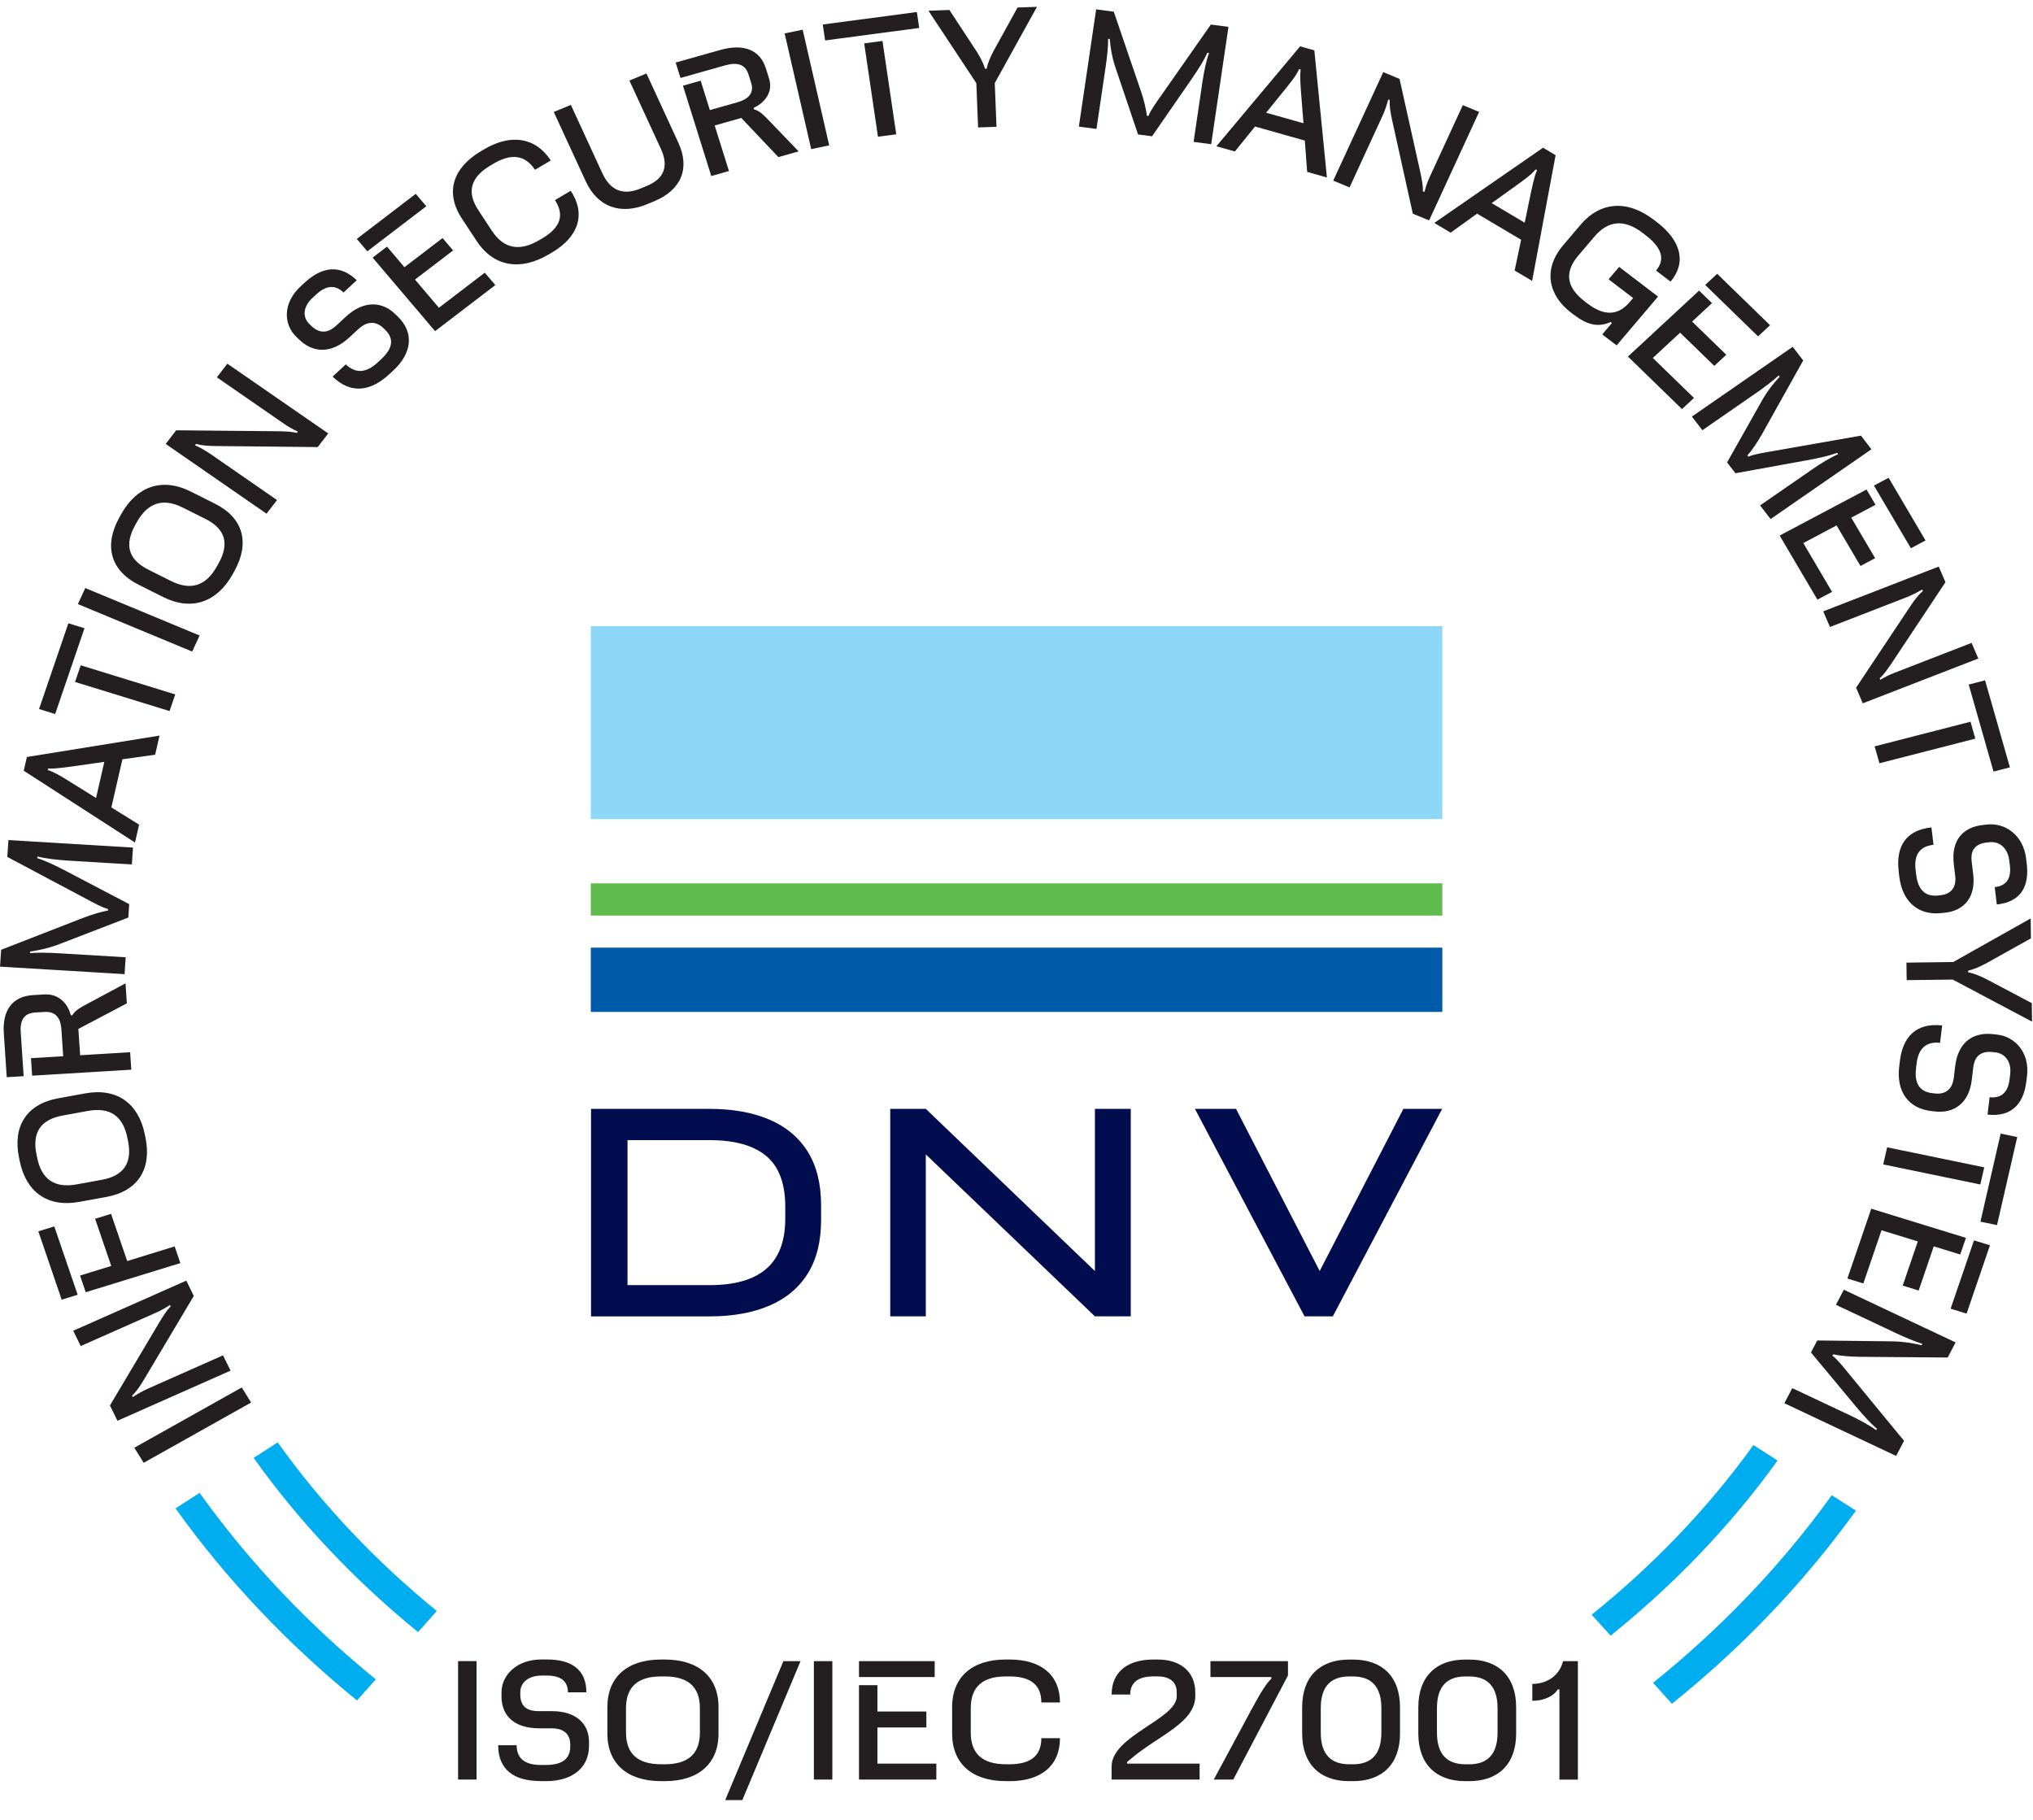 <?xml version="1.0" encoding="UTF-8"?>
<svg xmlns="http://www.w3.org/2000/svg" xmlns:xlink="http://www.w3.org/1999/xlink" fill="none" height="77" viewBox="0 0 86 77" width="86">
  <clipPath id="a">
    <path d="m0 .286h86v76h-86z"></path>
  </clipPath>
  <g clip-path="url(#a)">
    <path d="m78.509 63.902-1.022-.653c-2.13 2.961-4.684 5.622-7.56 7.934l.8.887c2.959-2.38 5.588-5.12 7.781-8.168zm-3.314-2.121-1.022-.653c-1.929 2.678-4.241 5.084-6.843 7.174l.801.887c2.686-2.159 5.074-4.643 7.064-7.408zm-56.717 6.365c-2.56-2.084-4.834-4.476-6.732-7.133l-1.017.658c1.96 2.744 4.31 5.214 6.955 7.366zm-10.035-4.997-1.017.658c2.164 3.027 4.758 5.75 7.676 8.123l.796-.891c-2.835-2.305-5.353-4.95-7.455-7.89z" fill="#00aeef"></path>
    <path d="m10.623 59.328-.397-.637-4.544 2.549.397.637zm-.87-1.349-.318-.647-3.151 1.396c-.233.105-.456.228-.666.369l-.03-.061c.175-.166.326-.38.521-.71l2.089-3.507-.318-.647-4.783 2.12.318.647 3.176-1.408c.21-.092.41-.203.598-.331l.03.061c-.185.192-.301.384-.486.687l-2.082 3.504.318.647 4.784-2.12zm-2.123-4.55-.241-.705-2.008.619-.683-1.996-.675.208.682 1.995-1.319.407.241.705zm-4.345 1.339-.989-2.89-.675.208.988 2.891.676-.208zm2.872-6.627-.032-.158c-.263-1.299-1.166-1.978-2.515-1.733l-1.148.209c-1.349.245-1.923 1.192-1.661 2.492l.032.157c.263 1.3 1.166 1.978 2.514 1.733l1.148-.208c1.349-.245 1.923-1.192 1.662-2.492zm-.741.128c.184.912-.17 1.466-1.11 1.637l-1.065.194c-.94.171-1.485-.22-1.67-1.132l-.029-.144c-.185-.912.169-1.466 1.11-1.637l1.065-.194c.941-.171 1.485.22 1.67 1.132zm.138-3.02-.049-.739-2.115.127-.075-1.113 2.051-1.081-.057-.847-1.518.815c-.422.226-.606.323-.726.532l-.07.004c-.106-.435-.463-.922-1.124-.882l-.471.028c-.9.054-1.303.667-1.239 1.614l.124 1.859.716-.043-.125-1.867c-.035-.514.151-.799.615-.827l.387-.023c.464-.028.686.233.72.747l.075 1.127-1.363.082.049.74zm.024-8.684.047-.713-5.268-.317-.048.713 3.284 1.744c.32.174.749.407.978.461l-.004.067c-.285.043-.703.172-1.064.311l-3.455 1.345-.047.713 5.268.317.048-.713-2.831-.17c-.408-.025-.908-.035-1.214-.007l.005-.066c.363-.052.778-.141 1.191-.297l2.96-1.141.038-.567-2.698-1.414c-.45-.234-.861-.426-1.192-.533l.004-.067c.354.088.844.144 1.273.171l2.726.164zm-2.487-3.415c-.379-.236-.768-.487-1.072-.577l.015-.065c.327.019.807-.059 1.283-.125l1.096-.156-.35 1.527zm2.62 2.489.173-.757-1.173-.728.467-2.036 1.384-.192.186-.81-5.611.905-.133.581zm1.461-5.561.241-.704-3.997-1.232-.242.705 3.998 1.231zm-4.839.125 1.241-3.628-.682-.21-1.241 3.627zm5.797-2.642.313-.679-4.836-2.008-.313.679zm1.709-3.268.079-.142c.65-1.17.392-2.235-.822-2.843l-1.034-.518c-1.214-.608-2.287-.209-2.937.961l-.079.142c-.65 1.171-.392 2.235.822 2.843l1.034.518c1.214.608 2.287.209 2.938-.961zm-.662-.339c-.457.822-1.098 1.044-1.945.621l-.959-.48c-.847-.424-1.015-1.052-.558-1.874l.072-.13c.457-.821 1.098-1.044 1.945-.62l.96.48c.847.423 1.015 1.052.558 1.874zm2.098-2.225.444-.577-2.81-1.945c-.209-.142-.43-.268-.662-.375l.041-.054c.237.065.508.087.907.09l4.245.043.444-.577-4.266-2.951-.444.577 2.833 1.961c.187.129.386.242.595.337l-.041.054c-.267-.061-.5-.064-.869-.071l-4.239-.04-.444.577zm5.191-5.898.171-.159c.801-.742.881-1.609.193-2.279l-.108-.105c-.57-.555-1.351-.577-2.087.104l-.408.378c-.273.252-.643.418-1.062.011l-.083-.081c-.276-.268-.285-.708.133-1.096l.161-.149c.413-.383.802-.426 1.157-.082l.558-.518c-.708-.688-1.476-.574-2.211.108l-.171.158c-.75.696-.717 1.597-.186 2.114l.133.13c.526.512 1.3.671 2.136-.104l.383-.355c.252-.234.653-.409 1.051-.021l.069.067c.389.378.314.793-.165 1.236l-.161.15c-.474.439-.927.476-1.34.074l-.559.518c.772.751 1.609.628 2.396-.1zm1.939-1.824 2.549-1.948-.446-.525-1.941 1.484-1.012-1.192 1.612-1.232-.446-.524-1.612 1.232-.738-.87-.608.465zm-2.866-3.377 2.494-1.906-.446-.525-2.494 1.907zm7.671.134.144-.086c1.111-.658 1.445-1.611.789-2.609l-.668.396c.417.635.227 1.166-.526 1.611l-.131.078c-.831.492-1.503.378-2.011-.393l-.574-.873c-.507-.771-.32-1.394.511-1.886l.131-.078c.753-.446 1.339-.375 1.756.259l.668-.396c-.656-.998-1.706-1.13-2.817-.473l-.144.085c-1.183.701-1.524 1.744-.797 2.85l.619.941c.727 1.106 1.866 1.273 3.048.573zm4.178-2.132.284-.118c1.122-.466 1.536-1.366 1.023-2.48l-1.349-2.926-.721.3 1.332 2.889c.344.747.13 1.266-.593 1.566l-.271.112c-.722.3-1.269.097-1.613-.649l-1.332-2.889-.722.3 1.349 2.926c.513 1.114 1.491 1.436 2.613.97m2.7-1.187.748-.211-.604-1.927 1.127-.318 1.569 1.655.857-.242-1.176-1.222c-.327-.34-.468-.488-.709-.553l-.02-.064c.423-.196.843-.635.654-1.237l-.134-.429c-.257-.82-.977-1.055-1.935-.784l-1.883.531.205.652 1.889-.533c.519-.147.855-.039.987.384l.111.352c.133.423-.086.687-.605.834l-1.141.322-.389-1.243-.749.211zm4.227-1.138.762-.158-1.123-4.895-.762.158zm2.825-.524.773-.102-.583-3.95-.773.103.583 3.95zm-2.236-4.074 3.98-.528-.099-.674-3.98.528.099.674zm6.47 3.681.78-.028-.074-1.849 1.787-3.226-.823.03-1.005 1.821c-.144.266-.26.538-.3.766l-.07.003c-.065-.219-.195-.481-.367-.749l-1.141-1.737-.886.032 2.025 3.062.075 1.876zm9.115.609.746.099.731-4.962-.745-.099-2.082 2.975c-.206.29-.484.678-.557.891l-.07-.009c-.024-.273-.127-.678-.246-1.032l-1.152-3.37-.745-.099-.731 4.961.745.099.393-2.666c.057-.384.106-.857.099-1.148l.07.009c.027.347.089.747.222 1.149l.974 2.888.593.079 1.69-2.446c.281-.408.514-.782.651-1.088l.07.009c-.12.328-.215.788-.275 1.192l-.379 2.567zm3.779-2.107c.276-.341.569-.69.686-.971l.067.019c-.045.308.002.767.035 1.223l.083 1.049-1.579-.446zm-2.812 2.293.783.221.852-1.056 2.105.595.099 1.324.836.236-.532-5.377-.601-.169zm4.943 1.453.69.287 1.393-3.024c.102-.22.186-.47.243-.694l.064.027c-.016.235.02.49.103.86l.873 3.943.689.286 2.115-4.59-.689-.287-1.405 3.049c-.093.201-.166.41-.218.624l-.065-.027c.005-.261-.042-.477-.113-.82l-.876-3.936-.689-.287zm7.628.289c.361-.259.742-.522.933-.763l.06.035c-.13.286-.213.74-.309 1.189l-.213 1.031-1.397-.828zm-3.353 1.502.692.41 1.118-.803 1.863 1.104-.275 1.301.74.439.993-5.318-.531-.315zm5.787 3.795.104.08c.587.449 1.044.55 1.568.316l.055.042-.41.483.608.464 1.752-2.065-1.645-1.256-.446.525 1.037.792-.15.176c-.495.583-1.086.587-1.782.055l-.12-.092c-.762-.583-.87-1.223-.27-1.931l.68-.8c.601-.708 1.283-.745 2.045-.162l.12.092c.686.524.853 1.021.446 1.5l.614.468c.693-.817.433-1.744-.582-2.52l-.132-.1c-1.086-.831-2.237-.793-3.099.222l-.732.863c-.862 1.016-.627 2.112.338 2.849zm2.404 1.857 2.286 2.222.508-.471-1.741-1.692 1.154-1.069 1.446 1.405.508-.47-1.446-1.405.842-.78-.546-.53zm3.268-3.029 2.237 2.175.508-.471-2.237-2.175zm2.323 9.326.444.577 4.265-2.952-.443-.577-3.7.65c-.363.061-.85.141-1.062.239l-.041-.054c.19-.206.424-.558.61-.885l1.75-3.131-.444-.576-4.265 2.951.444.577 2.291-1.586c.33-.228.722-.524.937-.731l.042.054c-.244.26-.504.58-.716.95l-1.509 2.674.353.459 3.028-.549c.504-.092.949-.194 1.276-.313l.041.054c-.332.147-.747.401-1.093.641zm.827 1.275 1.597 2.711.62-.329-1.216-2.064 1.408-.747 1.01 1.715.62-.329-1.01-1.714 1.027-.544-.381-.647zm3.988-2.116 1.563 2.653.62-.329-1.562-2.652zm-2.145 5.322.285.661 3.219-1.248c.235-.091.479-.215.684-.337l.027.062c-.183.158-.345.365-.557.685l-2.268 3.406.284.661 4.887-1.895-.285-.661-3.245 1.259c-.215.082-.421.184-.615.303l-.027-.062c.195-.184.32-.369.521-.664l2.261-3.403-.284-.661zm2.174 5.711.204.715 4.056-1.042-.204-.715zm3.98-2.614 1.05 3.681.693-.178-1.05-3.682zm-2.963 7.9.027.226c.127 1.056.8 1.647 1.78 1.541l.154-.017c.811-.087 1.309-.659 1.192-1.628l-.065-.538c-.043-.359.046-.738.641-.803l.119-.013c.392-.043.764.22.83.771l.026.212c.066.544-.137.863-.641.917l.089.736c1.008-.11 1.383-.755 1.266-1.724l-.027-.226c-.119-.989-.89-1.516-1.646-1.434l-.189.021c-.749.081-1.356.563-1.223 1.665l.061.505c.039.332-.06.739-.626.801l-.099.011c-.552.06-.852-.251-.928-.881l-.025-.213c-.075-.624.172-.987.759-1.051l-.089-.736c-1.098.119-1.509.822-1.384 1.857zm.329 3.862.01.741 1.95-.023 3.353 1.777-.011-.782-1.892-1c-.277-.143-.56-.26-.8-.304l-.001-.067c.232-.056.511-.173.798-.33l1.859-1.038-.011-.842-3.276 1.843zm-.278 4.171-.028.226c-.127 1.056.388 1.776 1.367 1.883l.154.017c.811.088 1.432-.362 1.548-1.331l.065-.538c.044-.358.22-.709.815-.645l.119.013c.392.042.692.378.626.929l-.026.212c-.065.544-.339.811-.843.756l-.089.736c1.007.109 1.526-.439 1.643-1.408l.027-.226c.119-.989-.507-1.668-1.263-1.75l-.189-.021c-.749-.081-1.455.259-1.587 1.36l-.06.505c-.04.332-.234.708-.801.646l-.098-.011c-.553-.059-.771-.426-.696-1.058l.026-.212c.075-.624.402-.925.99-.861l.089-.736c-1.098-.12-1.666.477-1.79 1.513zm-.538 3.641-.166.724 4.107.848.166-.724zm4.802-.58-.855 3.726.701.145.855-3.726zm-5.474 3.177-1.01 2.954.675.208.769-2.25 1.535.473-.639 1.868.675.208.639-1.868 1.119.345.242-.704-4.004-1.234zm4.346 1.339-.989 2.891.676.208.988-2.89zm-7.687 6.251-.335.639 4.728 2.229.335-.639-2.315-2.815c-.224-.278-.525-.651-.713-.784l.031-.06c.28.065.718.1 1.109.105l3.734.03.335-.639-4.728-2.229-.334.639 2.54 1.198c.366.172.823.365 1.116.452l-.031.06c-.356-.086-.775-.157-1.219-.165l-3.196-.037-.266.508 1.91 2.296c.319.382.62.71.881.931l-.032.059c-.29-.211-.719-.443-1.104-.625zm-56.439 16.557h.781v-5.01h-.781zm3.484.067h.239c1.12 0 1.816-.567 1.816-1.503v-.148c0-.775-.541-1.309-1.569-1.309h-.571c-.38 0-.767-.127-.767-.695v-.114c0-.375.317-.696.901-.696h.226c.577 0 .887.227.887.709h.781c0-.963-.633-1.39-1.661-1.39h-.24c-1.049 0-1.689.667-1.689 1.39v.18c0 .715.436 1.342 1.604 1.342h.536c.352 0 .767.14.767.682v.093c0 .528-.359.775-1.028.775h-.225c-.662 0-1.014-.274-1.014-.835h-.781c0 1.049.689 1.516 1.787 1.516zm5.097 0h.169c1.395 0 2.267-.714 2.267-2.017v-1.109c0-1.303-.872-2.017-2.267-2.017h-.169c-1.394 0-2.266.714-2.266 2.017v1.109c0 1.303.872 2.017 2.266 2.017zm.007-.714c-.979 0-1.485-.434-1.485-1.343v-1.029c0-.909.507-1.343 1.485-1.343h.155c.979 0 1.486.434 1.486 1.343v1.03c0 .909-.507 1.343-1.486 1.343zm2.711 1.517h.725l2.463-5.879h-.725zm3.752-.869h.781v-5.01h-.781zm1.908 0h3.272v-.674h-2.492v-1.53h2.07v-.674h-2.07v-1.116h-.78zm0-4.336h3.202v-.674h-3.202v.674zm6.208 4.403h.169c1.309 0 2.125-.641 2.125-1.817h-.788c0 .748-.458 1.102-1.345 1.102h-.155c-.979 0-1.486-.434-1.486-1.343v-1.029c0-.909.507-1.343 1.486-1.343h.155c.887 0 1.345.354 1.345 1.102h.788c0-1.176-.816-1.817-2.126-1.817h-.169c-1.394 0-2.267.714-2.267 2.017v1.109c0 1.303.872 2.017 2.267 2.017zm4.478-.067h3.723v-.674h-3.069v-.067l.232-.194c1.12-.935 2.654-1.477 2.654-2.6v-.147c0-.868-.612-1.396-1.597-1.396h-.169c-1.099 0-1.773.527-1.773 1.482h.787c0-.521.346-.768.994-.768h.155c.535 0 .817.247.817.661v.187c0 .956-2.753 1.664-2.753 2.96zm5.146 0 2.315-4.403v-.607h-3.28v.674h2.577v.067c-.197.187-.422.528-.831 1.289l-1.605 2.98zm4.9.067h.169c1.225 0 1.985-.714 1.985-2.017v-1.109c0-1.303-.76-2.017-1.985-2.017h-.169c-1.226 0-1.985.714-1.985 2.017v1.109c0 1.303.76 2.017 1.985 2.017zm.007-.714c-.789 0-1.205-.434-1.205-1.343v-1.029c0-.909.416-1.343 1.205-1.343h.155c.788 0 1.204.434 1.204 1.343v1.03c0 .909-.415 1.343-1.204 1.343zm4.907.714h.169c1.225 0 1.984-.714 1.984-2.017v-1.109c0-1.303-.759-2.017-1.984-2.017h-.169c-1.226 0-1.985.714-1.985 2.017v1.109c0 1.303.759 2.017 1.985 2.017zm.007-.714c-.789 0-1.204-.434-1.204-1.343v-1.029c0-.909.415-1.343 1.205-1.343h.155c.788 0 1.204.434 1.204 1.343v1.03c0 .909-.415 1.343-1.204 1.343zm2.83-2.686c.563 0 .936-.24 1.077-.48h.07v3.814h.781v-5.01h-.626c-.169.648-.711.962-1.302.962z" fill="#231f20"></path>
    <path d="m32.539 47.356c-.708-.301-1.55-.45-2.529-.45h-5.008v8.778h5.008c.979 0 1.821-.15 2.529-.451.707-.3 1.25-.753 1.628-1.357.378-.605.567-1.363.567-2.277v-.609c0-.912-.189-1.671-.567-2.277-.379-.604-.922-1.057-1.628-1.357zm.679 4.196c0 .952-.268 1.658-.802 2.119-.535.461-1.332.691-2.393.691h-3.478v-6.133h3.478c1.061 0 1.858.224 2.393.673.534.448.802 1.161.802 2.136zm13.099 2.213-7.154-6.86h-1.504v8.778h1.504v-6.852l7.154 6.852h1.517v-8.778h-1.517z" fill="#020d50"></path>
    <g clip-rule="evenodd" fill-rule="evenodd">
      <path d="m24.992 26.487h36.021v8.162h-36.021z" fill="#8dd8f8"></path>
      <path d="m24.992 37.367h36.021v1.362h-36.021z" fill="#60bb4d"></path>
      <path d="m24.992 40.086h36.021v2.719h-36.021z" fill="#005aaa"></path>
    </g>
    <path d="m59.366 46.905-3.54 6.86-3.54-6.86h-1.739l4.638 8.778h1.196l4.625-8.778z" fill="#020d50"></path>
  </g>
</svg>
